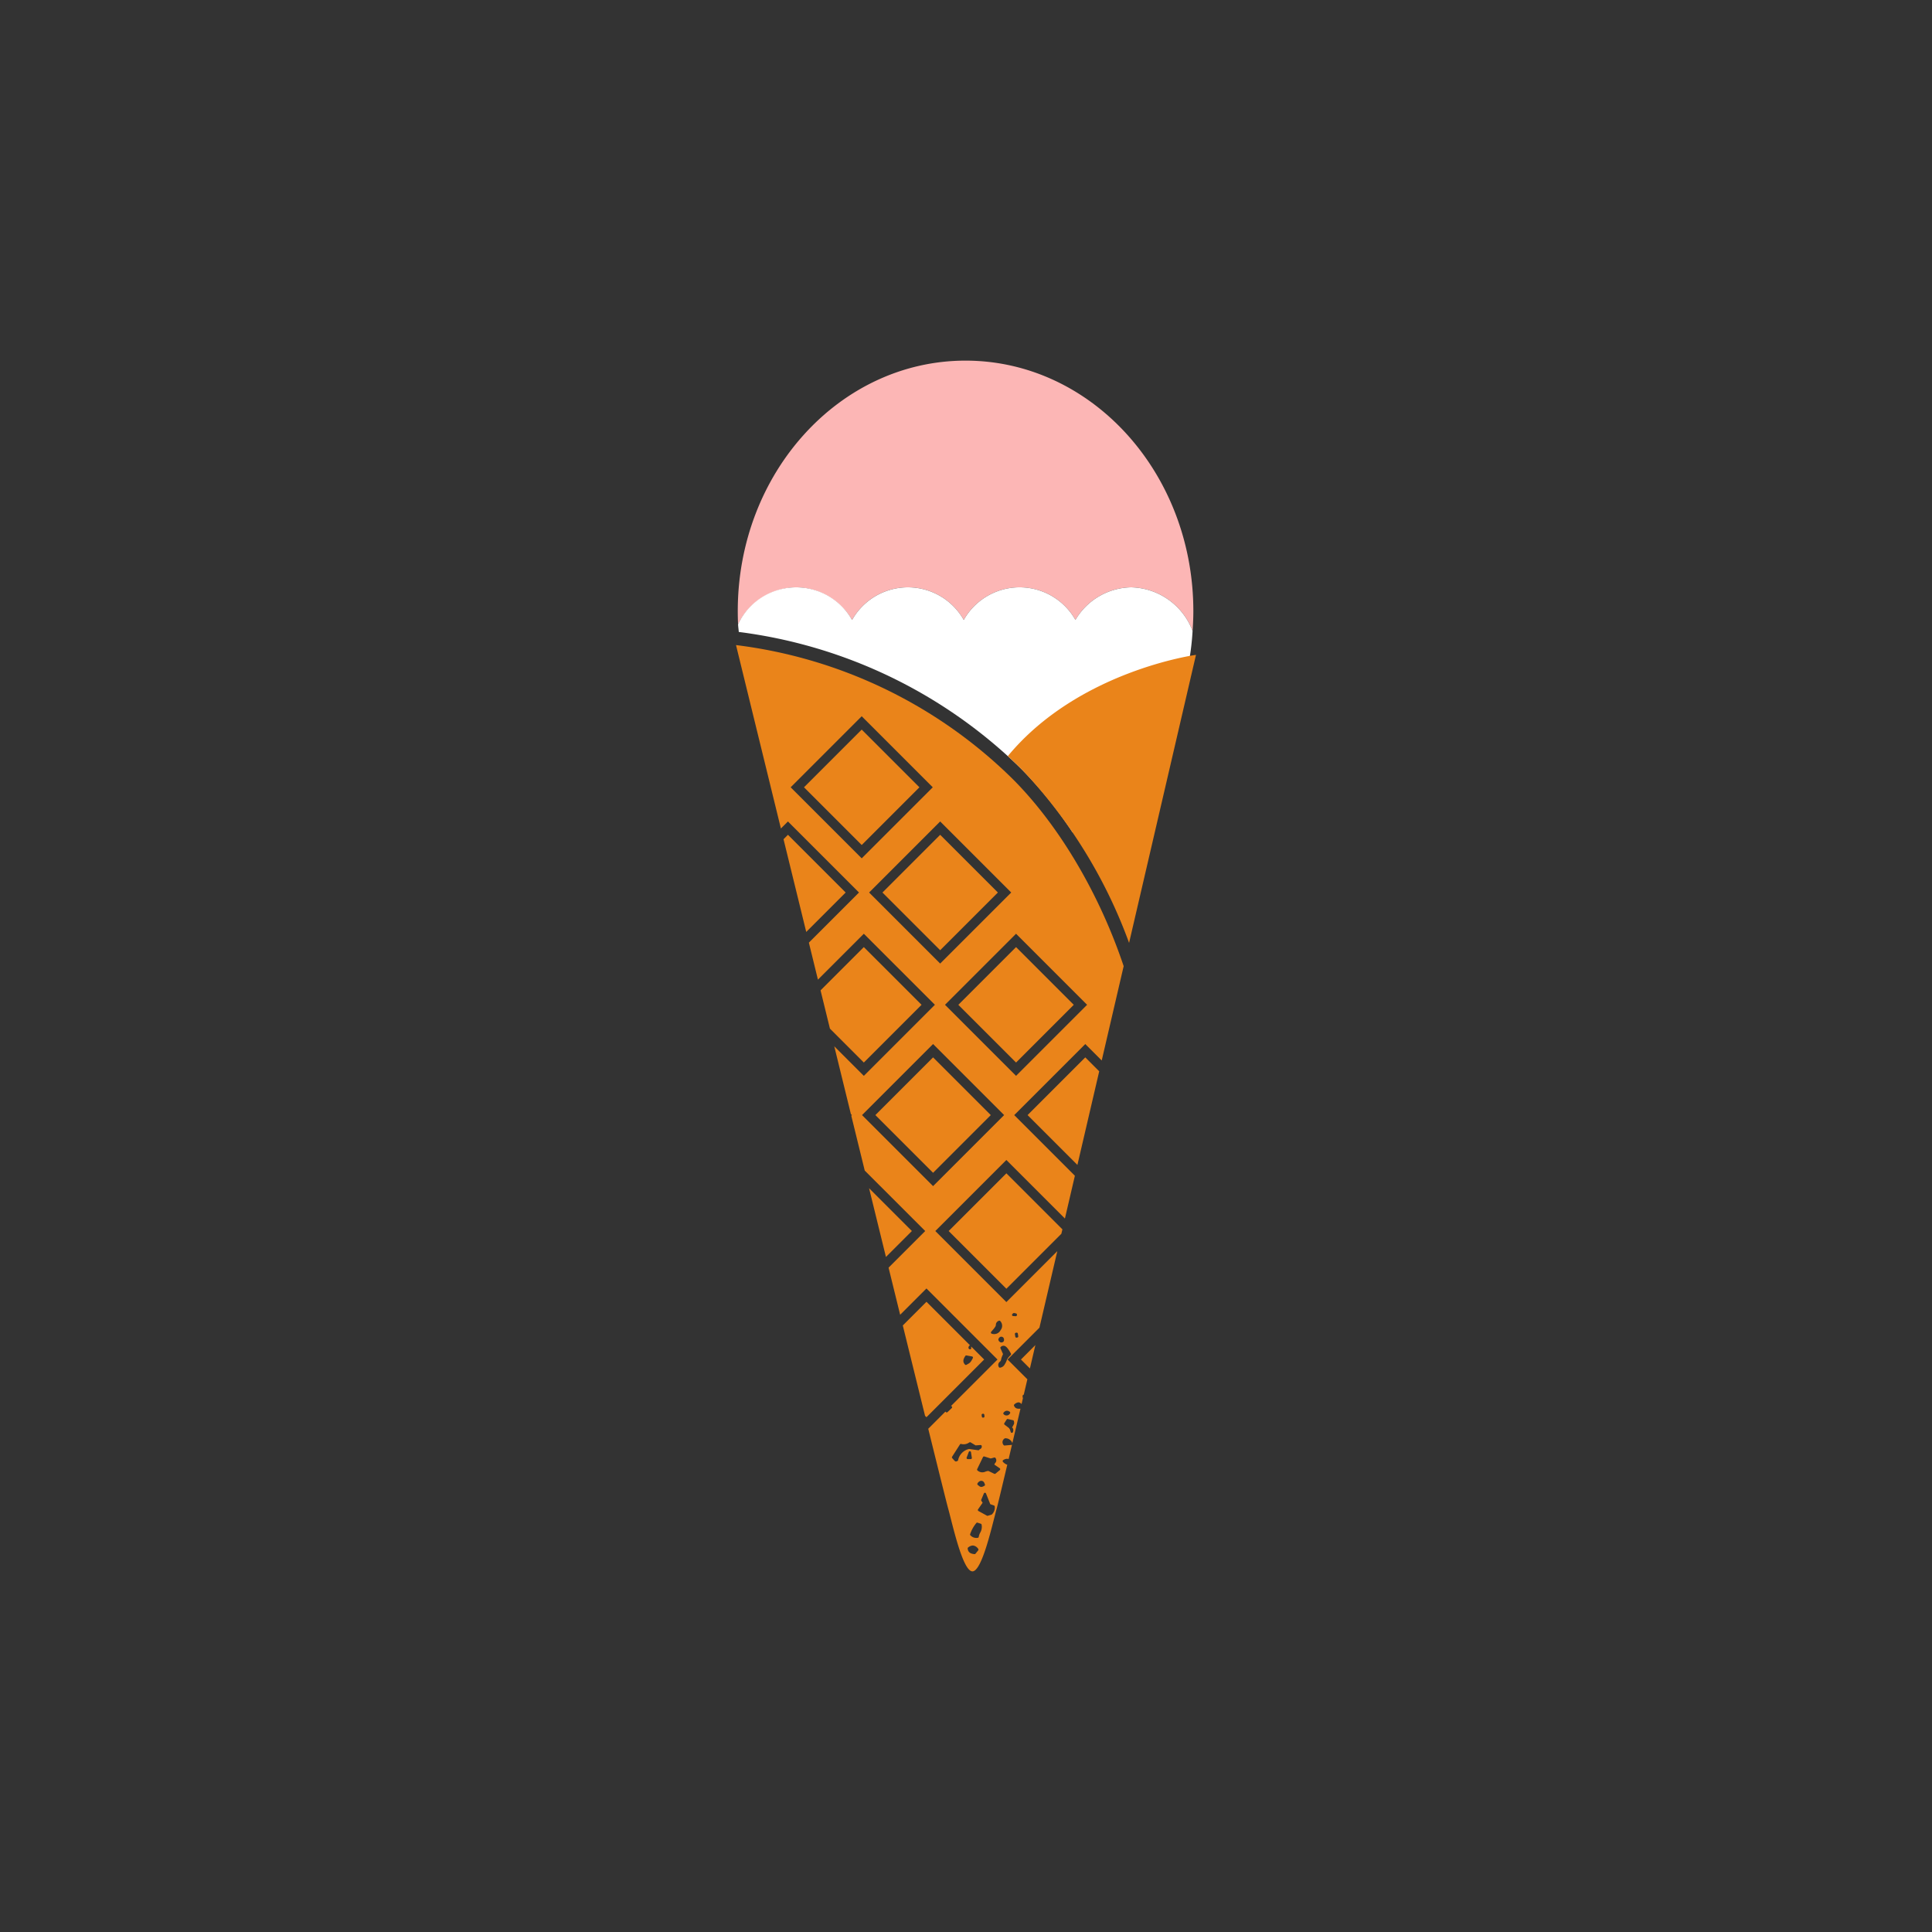 <svg id="b12ae48a-487e-4c46-9b2c-289c7ab47b0b" data-name="Icons" xmlns="http://www.w3.org/2000/svg" width="75mm" height="75mm" viewBox="0 0 212.598 212.598">
  <rect x="0" y="0" width="212.598" height="212.598" fill="#333333" stroke="none"/>
  <g>
    <g>
      <path d="M87.62,64.63A7.252,7.252,0,0,1,93.764,68.218a7.054,7.054,0,0,1,12.288,0,7.054,7.054,0,0,1,12.288,0,7.252,7.252,0,0,1,6.144-3.589,7.406,7.406,0,0,1,6.747,4.804c.051-.72.085-1.445.085-2.18,0-15.226-11.222-27.569-25.066-27.569S81.184,52.028,81.184,67.254q0,.724.034,1.438A7.305,7.305,0,0,1,87.62,64.63Z" fill="#fcb6b5"/>
      <g>
        <path d="M112.566,84.798a45.481,45.481,0,0,1,5.453,6.783,27.817,27.817,0,0,0,13.212-22.147,7.406,7.406,0,0,0-6.747-4.804,7.252,7.252,0,0,0-6.144,3.589,7.053,7.053,0,0,0-12.288,0,7.054,7.054,0,0,0-12.288,0,7.065,7.065,0,0,0-12.546.474c.013.286.056.563.077.847a54.095,54.095,0,0,1,29.604,13.664C111.466,83.724,112.025,84.252,112.566,84.798Z" fill="#fff"/>
        <path d="M124.245,103.756c4.05-17.42,7.362-31.694,7.362-31.694s-12.932,1.739-20.708,11.142c.567.521,1.126,1.049,1.667,1.595A55.206,55.206,0,0,1,124.245,103.756Z" fill="#ea841a"/>
      </g>
    </g>
    <g>
      <path d="M113.075,122.705l5.484,5.484c.791-3.394,1.596-6.851,2.399-10.303l-1.533-1.532Z" fill="#ea841a"/>
      <path d="M104.391,135.463l6.351,6.351,6.053-6.053.113-.483-6.165-6.165Z" fill="#ea841a"/>
      <path d="M95.633,130.753c.635,2.586,1.256,5.115,1.857,7.562l2.854-2.853Z" fill="#ea841a"/>
      <rect x="98.966" y="93.722" width="8.981" height="8.981" transform="translate(-39.145 101.921) rotate(-45)" fill="#ea841a"/>
      <rect x="98.186" y="118.214" width="8.981" height="8.981" transform="translate(-56.692 108.543) rotate(-45)" fill="#ea841a"/>
      <rect x="90.332" y="82.143" width="8.981" height="8.981" transform="translate(-33.487 92.425) rotate(-45)" fill="#ea841a"/>
      <rect x="107.315" y="106.079" width="8.982" height="8.982" transform="translate(-45.437 111.469) rotate(-45.009)" fill="#ea841a"/>
      <path d="M86.707,91.862l-.487.487c.787,3.213,1.627,6.643,2.499,10.202l4.338-4.338Z" fill="#ea841a"/>
      <path d="M101.408,110.569l-6.352-6.351-4.762,4.762q.513,2.092,1.032,4.21l3.73,3.731Z" fill="#ea841a"/>
    </g>
    <path d="M111.535,85.819A52.524,52.524,0,0,0,80.991,70.984c.625,2.556,2.506,10.245,4.94,20.185l.775-.775L94.525,98.212l-5.517,5.517q.494,2.015.998,4.072l5.051-5.051,7.819,7.818-7.819,7.82L91.803,115.135q.914,3.728,1.828,7.455l.115.115-.07.07c.497,2.027.992,4.044,1.48,6.034l6.655,6.654-4.032,4.031c.436,1.776.865,3.519,1.274,5.183l2.894-2.894L109.765,149.601l-5.124,5.124h.003a.127.127,0,0,1,.088.219l-.467.445a.127.127,0,0,1-.173.002l-.061-.056-1.887,1.887c1.233,4.988,2.042,8.236,2.187,8.756.468,1.676,1.597,6.935,2.677,6.935,1.079,0,2.208-5.259,2.676-6.935.097-.346.51-2.067,1.156-4.796a1.1,1.1,0,0,1-.478-.324.127.127,0,0,1,.031-.188.926.926,0,0,1,.344-.14.577.577,0,0,1,.251.024c.118-.499.244-1.033.375-1.59-.018.013-.031.035-.055.035l-.757.067a.127.127,0,0,1-.11-.047.472.472,0,0,1,.096-.719.123.123,0,0,1,.064-.03l.011-.001a.804.804,0,0,1,.789.532c.271-1.152.569-2.419.891-3.788l-.025.001c-.228.012-.539.029-.683-.33a.127.127,0,0,1,.033-.141.804.804,0,0,1,.392-.219.414.414,0,0,1,.125-.001.475.475,0,0,1,.278.184c.049-.209.1-.425.15-.639-.04-.163-.058-.277.007-.354a.196.196,0,0,1,.087-.046c.129-.551.261-1.113.396-1.691l-2.175-2.175,3.503-3.503c.62-2.653,1.28-5.478,1.967-8.423l-5.606,5.606-7.818-7.818,7.818-7.818,6.443,6.443q.541-2.321,1.097-4.708l-6.675-6.675,7.818-7.818,1.81,1.809c.815-3.504,1.626-6.99,2.415-10.381C121.037,98.515,116.656,90.985,111.535,85.819Zm-3.492,69.805a.128.128,0,0,1,.081-.049l.004-.001.045-.005a.127.127,0,0,1,.141.113l.018.171a.127.127,0,0,1-.106.138l-.003 0-.036.005a.127.127,0,0,1-.142-.106l-.027-.17A.128.128,0,0,1,108.042,155.625Zm-2.616,5.07a.127.127,0,0,1-.087.083c-.019.005-.038.012-.054.018a.184.184,0,0,1-.205-.014c-.075-.074-.144-.152-.221-.24l-.079-.09a.126.126,0,0,1-.012-.153l.864-1.35a.126.126,0,0,1,.152-.05,1.046,1.046,0,0,0,.863-.164l.041-.02a.129.129,0,0,1,.121.006l.545.331.541-.04a.127.127,0,0,1,.134.105.302.302,0,0,1-.189.347c-.028.015-.059.032-.064.045a.129.129,0,0,1-.135.079l-1.002-.143A1.588,1.588,0,0,0,105.426,160.695Zm.945-.304.23-.613a.127.127,0,0,1,.099-.081.129.129,0,0,1,.032-.001.126.126,0,0,1,.113.106l.097.615a.127.127,0,0,1-.029.102.126.126,0,0,1-.097.044l-.327-.002a.126.126,0,0,1-.118-.171Zm1.271,10.21-.3.37a.124.124,0,0,1-.111.046c-.344-.034-.702-.134-.748-.619a.128.128,0,0,1,.048-.112.949.949,0,0,1,.425-.207.555.555,0,0,1,.164-.002.81.81,0,0,1,.525.368A.127.127,0,0,1,107.642,170.6Zm.213-1.931a1.433,1.433,0,0,0-.153.441.125.125,0,0,1-.126.113.891.891,0,0,1-.78-.262.127.127,0,0,1-.044-.137,3.799,3.799,0,0,1,.68-1.226.126.126,0,0,1,.081-.048.131.131,0,0,1,.06.005l.356.118a.127.127,0,0,1,.083.087A1.256,1.256,0,0,1,107.855,168.67Zm-.292-5.43a.558.558,0,0,1,.33-.281l.026-.005a.379.379,0,0,1,.264.061.44.44,0,0,1,.158.236c.011.028.021.055.034.08a.128.128,0,0,1,.006.102.126.126,0,0,1-.072.073c-.026.011-.053.025-.08.038a.506.506,0,0,1-.275.078.497.497,0,0,1-.255-.136c-.03-.025-.063-.051-.1-.076A.127.127,0,0,1,107.563,163.239Zm1.594,3.397a.126.126,0,0,1-.062.041l-.396.118a.123.123,0,0,1-.097-.01l-.935-.513a.127.127,0,0,1-.062-.082.13.13,0,0,1,.019-.101l.503-.726-.14-.212a.126.126,0,0,1-.011-.118l.29-.693a.126.126,0,0,1,.097-.076l.021-.002a.126.126,0,0,1,.116.08l.469,1.178.409.145a.126.126,0,0,1,.082.096A1.032,1.032,0,0,1,109.157,166.636Zm.86-4.866-.473.39a.125.125,0,0,1-.136.016l-.65-.314a1.267,1.267,0,0,0-.304.069.8.8,0,0,1-.898-.125.127.127,0,0,1-.027-.147l.637-1.321a.128.128,0,0,1,.152-.066l.703.221.384-.105a.128.128,0,0,1,.136.048.415.415,0,0,1-.03.552.379.379,0,0,0-.089.181l.585.398a.127.127,0,0,1,.009.203Zm1.555-5.376c.003.033.008.063.012.091a.359.359,0,0,1-.009.215c-.061.128-.131.251-.202.374l-.008.015a.263.263,0,0,1,.08.058.51.51,0,0,1,.019.428.126.126,0,0,1-.243.006l-.099-.31-.006-.006-.007-.002c-.005-.003-.004-.01-.008-.014a.075.075,0,0,1-.042-.075c-.001-.004-.006-.006-.006-.01l-.508-.391a.126.126,0,0,1-.029-.169l.258-.4a.126.126,0,0,1,.087-.057.129.129,0,0,1,.049.002l.567.133A.126.126,0,0,1,111.572,156.395Zm-.464-1.045a.124.124,0,0,1,.054.083.126.126,0,0,1-.022.096.43.43,0,0,1-.688.104.127.127,0,0,1-.022-.178.502.502,0,0,1,.312-.21A.512.512,0,0,1,111.109,155.35Zm.895-8.597.045.286a.126.126,0,0,1-.105.145l-.074.012a.126.126,0,0,1-.145-.105l-.045-.287a.126.126,0,0,1,.105-.145l.074-.012A.126.126,0,0,1,112.004,146.752Zm-.602-2.148a.245.245,0,0,1,.144-.113.143.143,0,0,1,.029-.002.852.852,0,0,1,.175.031l.057.014a.126.126,0,0,1,.099.132l-.004.051a.126.126,0,0,1-.134.118l-.285-.017a.127.127,0,0,1-.083-.215Zm-.159,4.344a.126.126,0,0,1-.016.145c-.034.039-.073.079-.112.119a1.766,1.766,0,0,0-.235.28,2.013,2.013,0,0,0-.13.272,1.838,1.838,0,0,1-.183.359.687.687,0,0,1-.532.378.126.126,0,0,1-.112-.059.44.44,0,0,1,.108-.603.387.387,0,0,0,.121-.181,1.853,1.853,0,0,1,.152-.49c.023-.055.046-.111.068-.168l-.281-.637a.126.126,0,0,1,.031-.145.48.48,0,0,1,.245-.128.354.354,0,0,1,.116 0C110.71,148.128,110.923,148.368,111.243,148.948Zm-.76-1.504a.247.247,0,0,1-.081.204.32.32,0,0,1-.283.068.397.397,0,0,1-.25-.258.129.129,0,0,1-.003-.093.377.377,0,0,1,.241-.266l.029-.006a.325.325,0,0,1,.26.085A.35.35,0,0,1,110.483,147.444Zm-1.416-.886c.059-.074.119-.142.176-.209a2.33,2.33,0,0,0,.302-.399.553.553,0,0,0,.042-.164.467.467,0,0,1,.355-.455l.011-.002a.126.126,0,0,1,.113.04.758.758,0,0,1,.047.991.796.796,0,0,1-.982.398.127.127,0,0,1-.086-.084A.128.128,0,0,1,109.068,146.558ZM94.823,94.452,87.005,86.634l7.818-7.818,7.819,7.818Zm.815,3.76,7.819-7.818,7.818,7.818-7.818,7.818Zm7.039,32.31-7.818-7.818,7.818-7.818,7.818,7.818Zm9.13-12.134-7.818-7.82,7.818-7.818,7.818,7.818Z" fill="#ea841a"/>
    <path d="M106.857,148.16c.001.006.006.01.007.016l.009.173a.127.127,0,0,1-.209.103.169.169,0,0,1-.096-.163.561.561,0,0,1,.039-.122l.012-.03a.127.127,0,0,1,.099-.081.13.13,0,0,1,.037-0l-4.807-4.807-2.604,2.604c.912,3.708,1.739,7.065,2.449,9.943l.155.155,6.351-6.351Zm-.513,2.026a.125.125,0,0,1-.152-.024c-.311-.324-.168-.65.033-.954a.126.126,0,0,1,.086-.055.123.123,0,0,1,.042 0l.609.11a.127.127,0,0,1,.09.184C106.796,149.932,106.776,149.953,106.344,150.187Z" fill="#ea841a"/>
    <path d="M113.933,148.013,112.345,149.601l.986.986Q113.624,149.334,113.933,148.013Z" fill="#ea841a"/>
  </g>
</svg>
